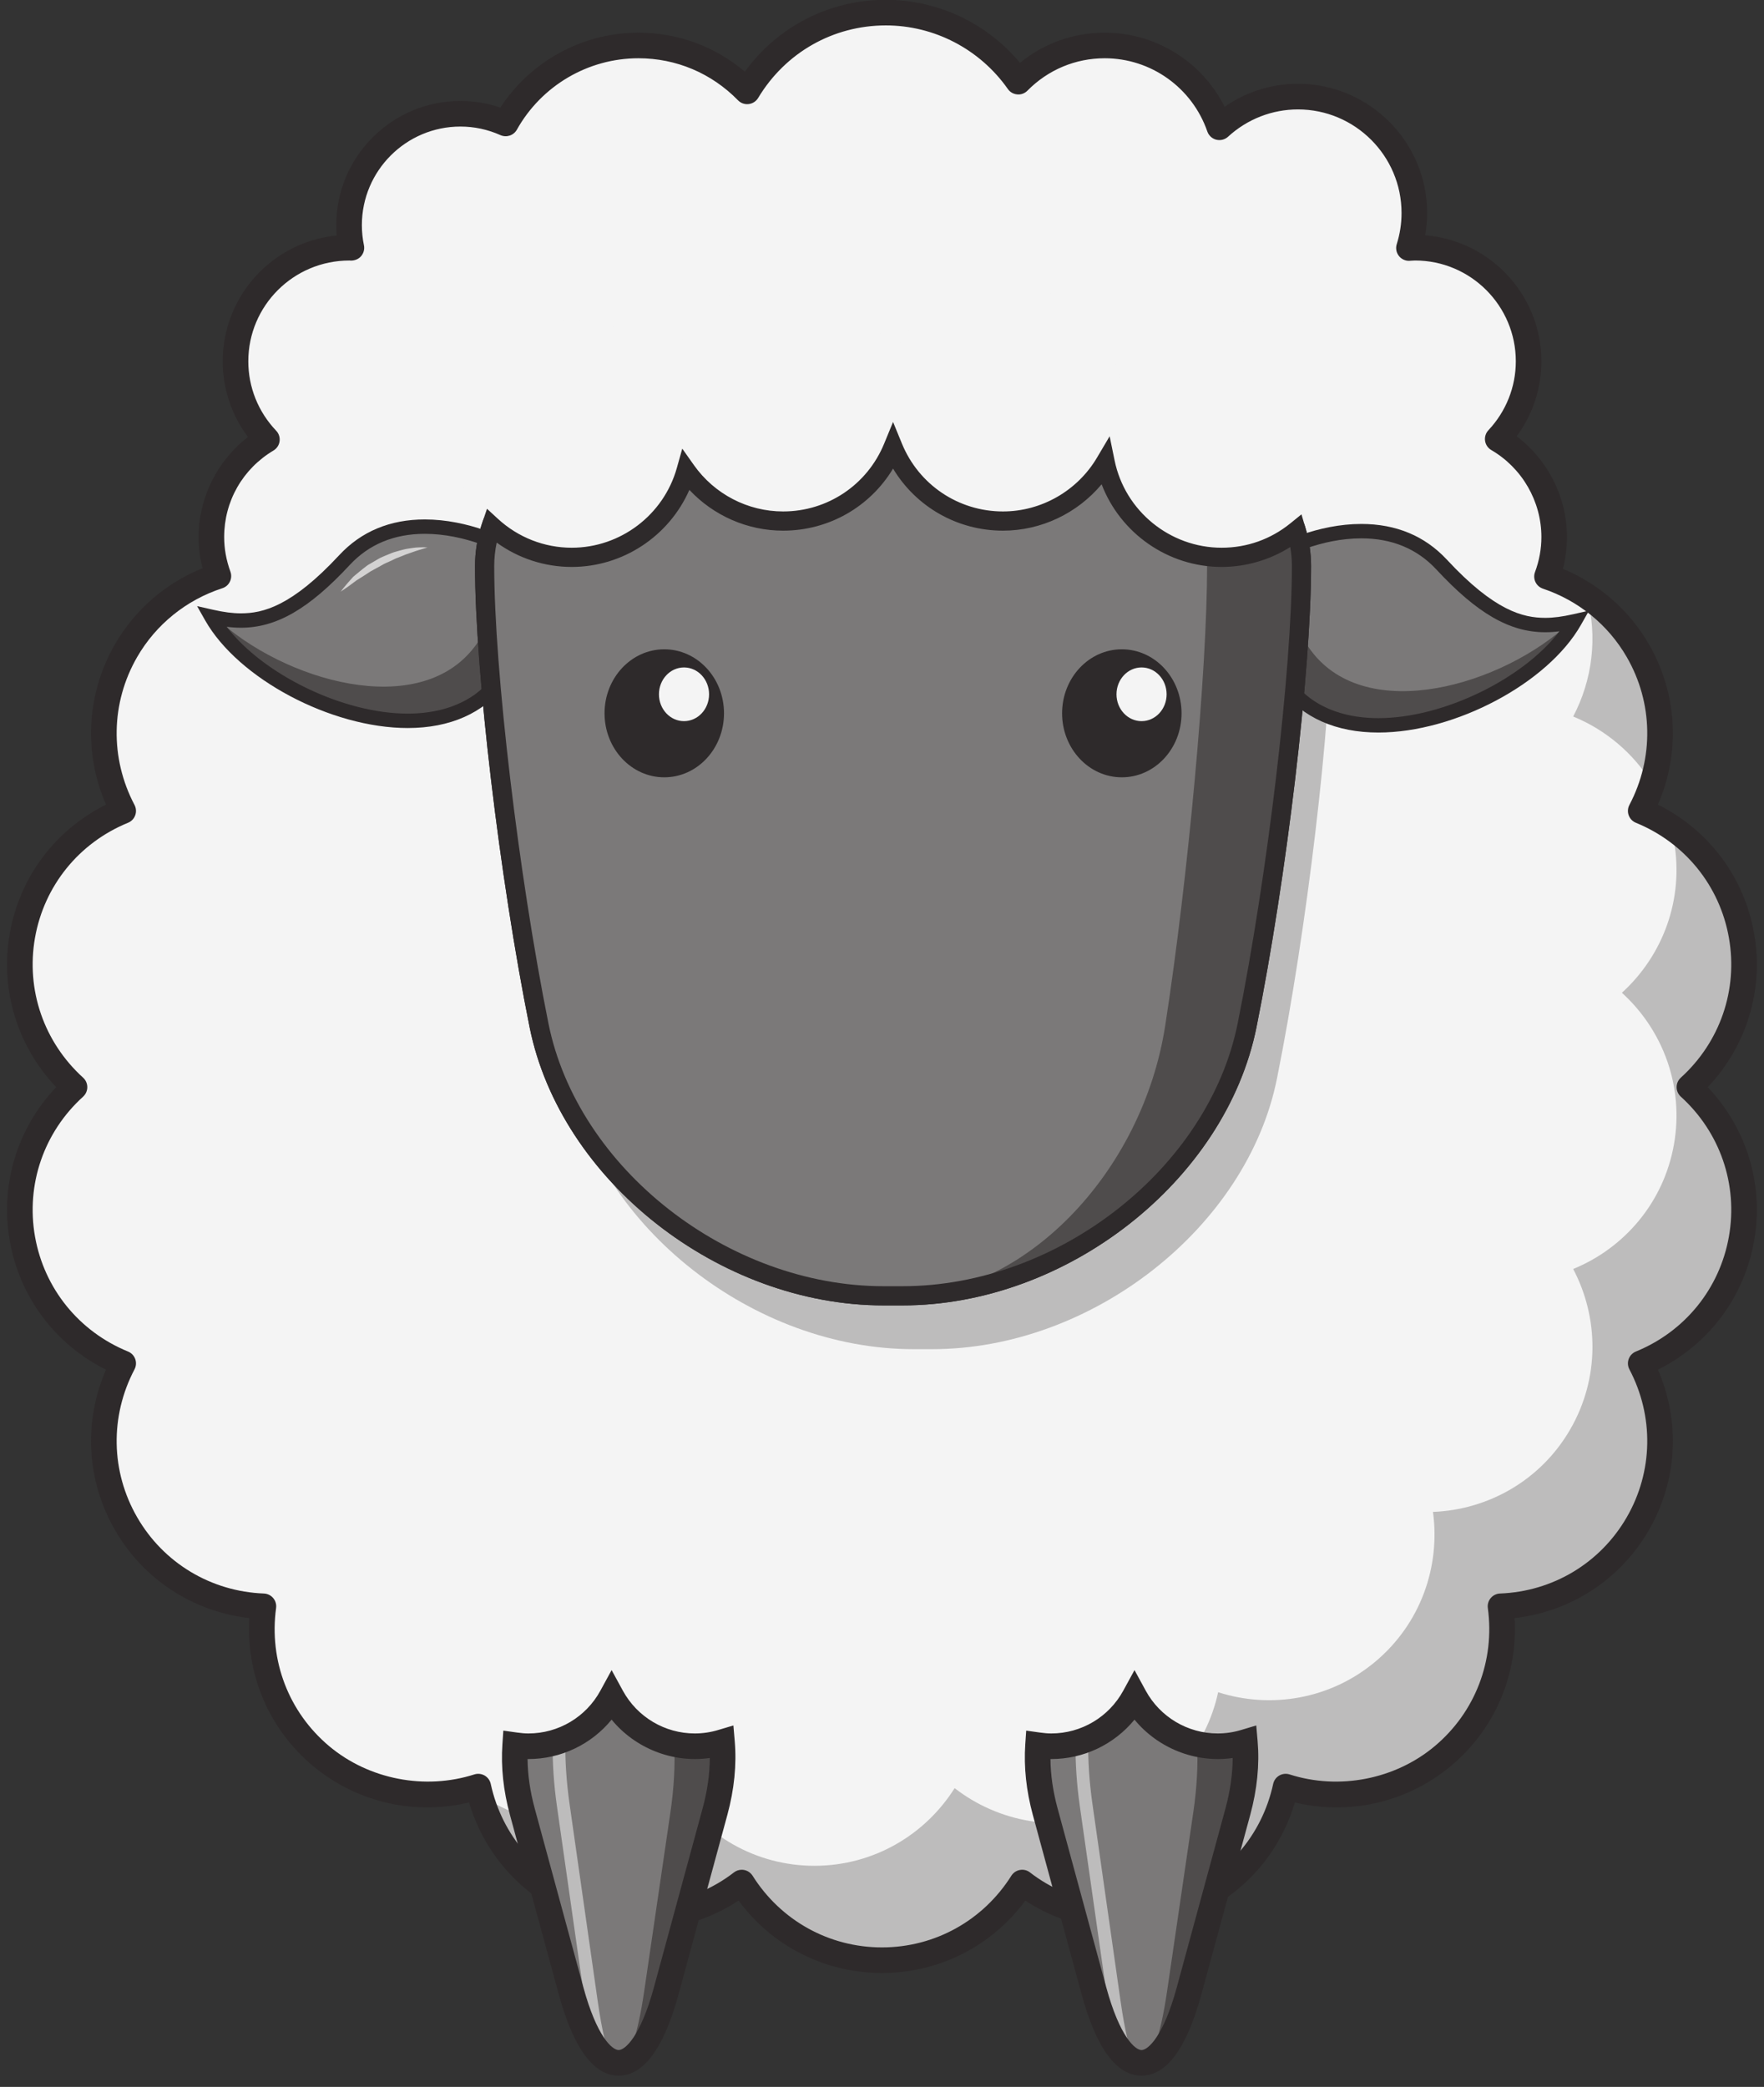 <?xml version="1.0" encoding="UTF-8"?><svg xmlns="http://www.w3.org/2000/svg" xmlns:xlink="http://www.w3.org/1999/xlink" height="442.7" preserveAspectRatio="xMidYMid meet" version="1.0" viewBox="110.5 77.5 374.3 442.7" width="374.3" zoomAndPan="magnify"><rect x="110.5" y="77.5" width="374.3" height="442.7" fill="#333333" stroke="none"/><g><g id="change1_1"><path d="M 468.973 308.121 C 477.625 300.273 482.207 288.316 480.027 275.961 C 477.852 263.605 469.453 253.938 458.641 249.523 C 464.09 239.188 464.305 226.387 458.031 215.52 C 453.566 207.789 446.602 202.43 438.758 199.801 C 439.727 197.188 440.281 194.375 440.281 191.426 C 440.281 182.543 435.461 174.801 428.305 170.621 C 432.355 166.312 434.852 160.523 434.852 154.141 C 434.852 140.836 424.062 130.047 410.758 130.047 C 410.32 130.047 409.895 130.09 409.465 130.109 C 410.203 127.77 410.602 125.277 410.602 122.688 C 410.602 109.051 399.547 97.992 385.906 97.992 C 379.477 97.992 373.641 100.473 369.242 104.5 C 365.754 94.406 356.191 87.145 344.91 87.145 C 337.734 87.145 331.246 90.086 326.574 94.82 C 320.363 85.977 310.102 80.176 298.469 80.176 C 285.961 80.176 275.047 86.887 269.039 96.883 C 263.184 90.883 255.016 87.145 245.969 87.145 C 233.859 87.145 223.324 93.824 217.805 103.688 C 214.863 102.375 211.617 101.633 208.191 101.633 C 195.145 101.633 184.57 112.207 184.57 125.254 C 184.57 126.906 184.742 128.516 185.062 130.07 C 184.898 130.066 184.734 130.047 184.57 130.047 C 171.262 130.047 160.473 140.836 160.473 154.141 C 160.473 160.586 163.016 166.422 167.133 170.742 C 160.086 174.949 155.352 182.625 155.352 191.426 C 155.352 194.34 155.895 197.113 156.84 199.699 C 148.867 202.289 141.773 207.688 137.254 215.52 C 130.98 226.387 131.195 239.188 136.641 249.523 C 125.824 253.938 117.43 263.605 115.254 275.961 C 113.074 288.316 117.656 300.273 126.309 308.121 C 117.656 315.969 113.074 327.926 115.254 340.281 C 117.43 352.637 125.824 362.305 136.641 366.723 C 131.195 377.055 130.98 389.859 137.254 400.723 C 143.523 411.586 154.719 417.801 166.391 418.254 C 164.809 429.824 168.984 441.93 178.598 449.992 C 188.203 458.059 200.852 460.07 211.977 456.5 C 214.445 467.918 222.512 477.863 234.297 482.152 C 246.086 486.445 258.656 484.012 267.891 476.852 C 274.113 486.734 285.098 493.324 297.641 493.324 C 310.188 493.324 321.164 486.734 327.391 476.852 C 336.621 484.012 349.195 486.445 360.984 482.152 C 372.77 477.863 380.836 467.918 383.309 456.5 C 394.43 460.07 407.074 458.059 416.688 449.992 C 426.297 441.93 430.473 429.824 428.891 418.254 C 440.562 417.801 451.758 411.586 458.031 400.723 C 464.301 389.859 464.09 377.055 458.641 366.723 C 469.453 362.305 477.852 352.637 480.027 340.281 C 482.207 327.926 477.625 315.969 468.973 308.121" fill="#f4f4f4"/></g><g id="change2_1"><path d="M 444.309 229.496 C 451.191 232.309 457.074 237.258 461.02 243.66 C 463.891 234.586 463.164 224.414 458.031 215.52 C 455.258 210.723 451.52 206.84 447.211 203.953 C 449.535 212.617 448.391 221.75 444.309 229.496" fill="#bdbcbc"/></g><g id="change2_2"><path d="M 468.973 308.121 C 477.625 300.273 482.207 288.316 480.027 275.961 C 478.301 266.16 472.629 258.102 464.973 252.961 C 465.23 253.945 465.52 254.914 465.695 255.938 C 467.875 268.289 463.297 280.246 454.645 288.098 C 463.297 295.945 467.875 307.902 465.695 320.258 C 463.52 332.609 455.125 342.277 444.309 346.695 C 449.758 357.027 449.973 369.832 443.699 380.695 C 437.426 391.562 426.23 397.777 414.559 398.227 C 416.145 409.801 411.965 421.906 402.355 429.969 C 392.746 438.031 380.102 440.043 368.977 436.477 C 366.508 447.891 358.441 457.84 346.652 462.129 C 334.863 466.418 322.293 463.984 313.062 456.824 C 306.836 466.711 295.855 473.297 283.309 473.297 C 270.766 473.297 259.785 466.711 253.559 456.824 C 244.328 463.984 231.754 466.418 219.969 462.129 C 217.258 461.145 214.773 459.828 212.48 458.297 C 215.379 468.941 223.141 478.094 234.297 482.152 C 246.086 486.445 258.656 484.012 267.891 476.852 C 274.113 486.734 285.098 493.324 297.641 493.324 C 310.188 493.324 321.164 486.734 327.391 476.852 C 336.621 484.012 349.195 486.445 360.984 482.152 C 372.77 477.863 380.836 467.918 383.309 456.5 C 394.43 460.07 407.074 458.059 416.688 449.992 C 426.297 441.93 430.473 429.824 428.891 418.254 C 440.562 417.801 451.758 411.586 458.031 400.723 C 464.301 389.859 464.09 377.055 458.641 366.723 C 469.453 362.305 477.852 352.637 480.027 340.281 C 482.207 327.926 477.625 315.969 468.973 308.121" fill="#bdbcbc"/></g><g id="change3_1"><path d="M 267.891 474.137 C 268.047 474.137 268.203 474.148 268.363 474.18 C 269.117 474.312 269.777 474.758 270.188 475.402 C 276.184 484.926 286.445 490.609 297.641 490.609 C 308.836 490.609 319.098 484.926 325.098 475.402 C 325.504 474.758 326.168 474.312 326.922 474.18 C 327.676 474.039 328.453 474.238 329.055 474.707 C 337.758 481.453 349.691 483.379 360.055 479.602 C 370.574 475.773 378.273 466.922 380.652 455.93 C 380.812 455.18 381.285 454.531 381.949 454.148 C 382.609 453.766 383.406 453.68 384.137 453.914 C 394.613 457.277 406.52 454.984 414.941 447.914 C 423.516 440.719 427.723 429.77 426.199 418.621 C 426.094 417.863 426.316 417.094 426.812 416.508 C 427.301 415.918 428.02 415.566 428.785 415.539 C 440.027 415.105 450.078 409.059 455.676 399.363 C 461.273 389.676 461.484 377.941 456.238 367.984 C 455.883 367.309 455.828 366.512 456.09 365.789 C 456.352 365.07 456.906 364.496 457.613 364.207 C 468.031 359.953 475.41 350.836 477.355 339.809 C 479.301 328.785 475.484 317.691 467.148 310.137 C 466.582 309.617 466.258 308.891 466.258 308.121 C 466.258 307.355 466.582 306.625 467.148 306.109 C 475.484 298.551 479.301 287.453 477.355 276.434 C 475.41 265.406 468.031 256.289 457.613 252.035 C 456.906 251.746 456.352 251.172 456.09 250.449 C 455.828 249.73 455.883 248.934 456.238 248.258 C 461.484 238.301 461.273 226.566 455.676 216.879 C 451.734 210.051 445.422 204.902 437.891 202.375 C 437.195 202.141 436.621 201.633 436.305 200.969 C 435.988 200.305 435.953 199.539 436.211 198.852 C 437.109 196.438 437.566 193.938 437.566 191.426 C 437.566 183.867 433.492 176.793 426.934 172.969 C 426.219 172.551 425.73 171.832 425.613 171.012 C 425.496 170.191 425.758 169.367 426.324 168.766 C 430.07 164.773 432.137 159.582 432.137 154.145 C 432.137 142.355 422.547 132.762 410.758 132.762 C 410.516 132.762 410.277 132.781 410.039 132.797 L 409.613 132.824 C 408.738 132.891 407.867 132.484 407.32 131.781 C 406.77 131.074 406.605 130.145 406.871 129.297 C 407.547 127.156 407.891 124.934 407.891 122.688 C 407.891 110.57 398.027 100.711 385.906 100.711 C 380.422 100.711 375.156 102.766 371.078 106.504 C 370.402 107.121 369.465 107.355 368.578 107.137 C 367.691 106.91 366.977 106.254 366.68 105.391 C 363.465 96.102 354.719 89.859 344.91 89.859 C 338.703 89.859 332.879 92.301 328.512 96.73 C 327.945 97.305 327.145 97.613 326.352 97.527 C 325.547 97.465 324.812 97.043 324.355 96.383 C 318.422 87.938 308.75 82.891 298.469 82.891 C 287.289 82.891 277.156 88.645 271.371 98.277 C 270.938 99 270.191 99.48 269.355 99.578 C 268.52 99.684 267.688 99.383 267.102 98.781 C 261.48 93.027 253.977 89.859 245.969 89.859 C 235.289 89.859 225.402 95.668 220.172 105.012 C 219.484 106.238 217.977 106.73 216.695 106.168 C 213.992 104.961 211.133 104.348 208.191 104.348 C 196.664 104.348 187.285 113.727 187.285 125.258 C 187.285 126.684 187.43 128.113 187.723 129.52 C 187.891 130.328 187.68 131.164 187.156 131.801 C 186.629 132.438 185.855 132.766 185.02 132.785 C 184.969 132.785 184.672 132.77 184.637 132.766 C 172.773 132.766 163.188 142.355 163.188 154.145 C 163.188 159.637 165.285 164.867 169.102 168.871 C 169.668 169.469 169.938 170.289 169.824 171.109 C 169.715 171.93 169.234 172.652 168.523 173.074 C 161.977 176.98 158.066 183.844 158.066 191.426 C 158.066 193.898 158.516 196.367 159.391 198.766 C 159.645 199.457 159.605 200.223 159.281 200.887 C 158.961 201.551 158.383 202.055 157.68 202.281 C 150.02 204.77 143.602 209.957 139.602 216.879 C 134.008 226.574 133.797 238.305 139.043 248.258 C 139.398 248.934 139.453 249.73 139.191 250.449 C 138.93 251.172 138.379 251.746 137.668 252.035 C 127.25 256.289 119.871 265.41 117.926 276.434 C 115.984 287.453 119.801 298.551 128.133 306.109 C 128.699 306.625 129.023 307.355 129.023 308.121 C 129.023 308.891 128.699 309.617 128.133 310.137 C 119.801 317.691 115.984 328.785 117.926 339.809 C 119.871 350.836 127.25 359.953 137.668 364.207 C 138.379 364.496 138.93 365.07 139.191 365.789 C 139.453 366.512 139.398 367.309 139.043 367.984 C 133.797 377.941 134.008 389.672 139.605 399.363 C 145.199 409.059 155.254 415.105 166.496 415.539 C 167.262 415.566 167.98 415.918 168.473 416.508 C 168.965 417.094 169.188 417.863 169.082 418.621 C 167.559 429.77 171.766 440.719 180.344 447.914 C 188.766 454.984 200.68 457.27 211.145 453.914 C 211.875 453.68 212.668 453.766 213.332 454.148 C 213.996 454.531 214.469 455.18 214.629 455.926 C 217.008 466.922 224.711 475.773 235.227 479.602 C 245.598 483.379 257.527 481.449 266.227 474.707 C 266.703 474.336 267.293 474.137 267.891 474.137 Z M 297.641 496.039 C 285.531 496.039 274.355 490.348 267.215 480.676 C 257.332 487.199 244.555 488.781 233.367 484.703 C 221.988 480.562 213.438 471.391 210.031 459.863 C 207.121 460.562 204.141 460.914 201.133 460.914 C 192.27 460.914 183.645 457.773 176.852 452.074 C 167.574 444.289 162.672 432.746 163.414 420.746 C 151.473 419.398 140.953 412.566 134.898 402.078 C 128.844 391.594 128.188 379.07 132.988 368.047 C 122.227 362.695 114.684 352.68 112.578 340.754 C 110.477 328.828 114.141 316.836 122.422 308.121 C 114.145 299.406 110.477 287.414 112.578 275.488 C 114.68 263.562 122.227 253.547 132.992 248.191 C 128.188 237.176 128.844 224.648 134.898 214.16 C 139.121 206.848 145.656 201.195 153.48 198.031 C 152.922 195.855 152.637 193.645 152.637 191.426 C 152.637 183.113 156.586 175.238 163.117 170.195 C 159.641 165.574 157.758 159.977 157.758 154.145 C 157.758 140.242 168.387 128.781 181.945 127.457 C 181.883 126.727 181.852 125.992 181.852 125.258 C 181.852 110.73 193.668 98.914 208.191 98.914 C 211.098 98.914 213.938 99.391 216.668 100.324 C 223.102 90.465 234.121 84.43 245.969 84.43 C 254.336 84.43 262.238 87.348 268.547 92.711 C 275.516 83.102 286.477 77.461 298.469 77.461 C 309.492 77.461 319.922 82.406 326.934 90.828 C 332.004 86.684 338.277 84.43 344.91 84.43 C 355.77 84.43 365.574 90.613 370.352 100.148 C 374.91 96.988 380.316 95.277 385.906 95.277 C 401.023 95.277 413.32 107.574 413.32 122.688 C 413.32 124.277 413.184 125.859 412.91 127.414 C 426.691 128.516 437.566 140.086 437.566 154.145 C 437.566 159.906 435.723 165.449 432.32 170.043 C 438.973 175.074 442.996 183.008 442.996 191.426 C 442.996 193.691 442.703 195.949 442.121 198.16 C 449.801 201.352 456.223 206.957 460.383 214.16 C 466.438 224.645 467.094 237.172 462.289 248.191 C 473.055 253.547 480.602 263.562 482.699 275.488 C 484.809 287.414 481.141 299.406 472.859 308.121 C 481.141 316.836 484.809 328.828 482.699 340.754 C 480.602 352.68 473.055 362.695 462.289 368.047 C 467.094 379.074 466.438 391.598 460.383 402.078 C 454.324 412.566 443.812 419.398 431.867 420.746 C 432.609 432.75 427.707 444.289 418.43 452.074 C 411.641 457.773 403.016 460.914 394.148 460.914 C 391.145 460.914 388.16 460.562 385.25 459.863 C 381.844 471.391 373.293 480.562 361.91 484.703 C 350.73 488.781 337.949 487.199 328.07 480.676 C 320.926 490.348 309.75 496.039 297.641 496.039" fill="#2e2a2b"/></g><g id="change4_1"><path d="M 220.797 195.355 C 216.219 191.926 195.992 182.957 183.59 196.312 C 171.188 209.668 163.746 210.238 155.352 208.332 C 165.082 225.504 202.48 240.387 216.406 221.879 C 229 205.145 220.797 195.355 220.797 195.355" fill="#7b7979"/></g><g id="change5_1"><path d="M 211.258 214.629 C 218.266 205.312 218.828 198.156 217.953 193.637 C 219.168 194.27 220.145 194.871 220.797 195.355 C 220.797 195.355 229 205.145 216.406 221.879 C 202.48 240.387 165.082 225.504 155.352 208.332 C 155.656 208.402 155.957 208.461 156.258 208.52 C 170.598 221.953 199.41 230.367 211.258 214.629" fill="#4f4c4c"/></g><g id="change2_3"><path d="M 376.055 207.055 C 363.875 207.055 353.715 198.422 351.355 186.945 C 346.965 194.363 338.906 199.355 329.66 199.355 C 319.117 199.355 310.102 192.883 306.332 183.703 C 302.562 192.883 293.547 199.355 283.004 199.355 C 274.488 199.355 266.977 195.125 262.41 188.66 C 259.434 199.27 249.715 207.055 238.152 207.055 C 231.566 207.055 225.59 204.508 221.098 200.371 C 220.168 203.125 219.664 205.98 219.664 208.91 C 219.664 230.941 224.863 274.781 231.215 306.336 C 237.562 337.891 270.473 363.703 304.344 363.703 L 308.316 363.703 C 342.191 363.703 375.102 337.891 381.449 306.336 C 387.801 274.781 392.996 230.941 392.996 208.91 C 392.996 206.355 392.609 203.863 391.898 201.441 C 387.57 204.945 382.059 207.055 376.055 207.055" fill="#bdbcbc"/></g><g id="change3_2"><path d="M 200.633 190.742 C 194.137 190.742 188.777 192.969 184.707 197.352 C 176.043 206.684 169.141 210.664 161.621 210.664 C 160.656 210.664 159.66 210.598 158.602 210.465 C 166.32 220.562 183.25 228.883 197.012 228.883 C 202.582 228.883 210.258 227.512 215.188 220.961 C 226.219 206.305 220.59 197.633 219.723 196.465 C 217.02 194.52 209.125 190.742 200.633 190.742 Z M 154.023 209.086 L 152.32 206.078 L 155.691 206.844 C 157.992 207.367 159.879 207.609 161.621 207.609 C 166.266 207.609 172.375 206.145 182.473 195.273 C 187.145 190.242 193.254 187.691 200.633 187.691 C 209.727 187.691 218.387 191.645 221.711 194.137 L 221.965 194.379 C 222.332 194.812 230.801 205.293 217.629 222.797 C 213.129 228.773 205.996 231.938 197.012 231.938 C 180.73 231.938 161.043 221.473 154.023 209.086" fill="#2e2a2b"/></g><g id="change6_1"><path d="M 201.215 193.637 C 201.215 193.637 200.895 193.73 200.332 193.895 C 199.777 194.086 198.988 194.273 198.07 194.617 C 197.609 194.785 197.105 194.938 196.59 195.133 C 196.07 195.344 195.531 195.574 194.969 195.781 C 194.391 195.965 193.855 196.305 193.273 196.547 C 192.707 196.828 192.094 197.031 191.551 197.383 C 190.988 197.691 190.426 198 189.871 198.305 C 189.309 198.594 188.773 198.914 188.281 199.266 C 187.781 199.605 187.281 199.91 186.809 200.203 C 186.324 200.488 185.887 200.781 185.508 201.094 C 183.957 202.273 182.801 202.988 182.801 202.988 C 182.801 202.988 183.582 201.922 184.938 200.426 C 185.109 200.238 185.285 200.043 185.469 199.844 C 185.676 199.668 185.891 199.488 186.109 199.305 C 186.555 198.938 187.02 198.543 187.52 198.156 C 188.012 197.762 188.52 197.348 189.113 197.043 C 189.688 196.707 190.27 196.367 190.852 196.027 C 191.43 195.68 192.082 195.477 192.688 195.195 C 193.301 194.949 193.895 194.676 194.512 194.52 C 195.117 194.34 195.711 194.188 196.27 194.043 C 196.828 193.902 197.379 193.848 197.871 193.766 C 198.859 193.59 199.723 193.617 200.297 193.594 C 200.879 193.621 201.215 193.637 201.215 193.637" fill="#d3d2d2"/></g><g id="change4_2"><path d="M 379.195 196.316 C 383.773 192.883 403.996 183.914 416.398 197.27 C 428.801 210.625 436.242 211.195 444.637 209.289 C 434.906 226.461 397.512 241.344 383.582 222.836 C 370.988 206.102 379.195 196.316 379.195 196.316" fill="#7b7979"/></g><g id="change5_2"><path d="M 388.734 215.586 C 381.727 206.273 381.16 199.113 382.035 194.598 C 380.82 195.227 379.848 195.828 379.195 196.316 C 379.195 196.316 370.988 206.102 383.582 222.836 C 397.512 241.344 434.906 226.461 444.637 209.289 C 444.336 209.359 444.035 209.418 443.73 209.48 C 429.395 222.91 400.582 231.328 388.734 215.586" fill="#4f4c4c"/></g><g id="change3_3"><path d="M 380.27 197.422 C 379.402 198.59 373.773 207.262 384.805 221.918 C 389.73 228.469 397.406 229.844 402.98 229.844 C 416.738 229.844 433.672 221.523 441.391 211.426 C 440.328 211.559 439.336 211.621 438.371 211.621 C 430.852 211.621 423.945 207.641 415.281 198.309 C 411.211 193.926 405.852 191.699 399.355 191.699 C 390.867 191.699 382.969 195.48 380.27 197.422 Z M 402.98 232.895 C 393.992 232.895 386.863 229.734 382.363 223.754 C 369.191 206.254 377.656 195.773 378.023 195.336 L 378.277 195.094 C 381.602 192.602 390.262 188.648 399.355 188.648 C 406.734 188.648 412.848 191.199 417.52 196.23 C 427.613 207.105 433.723 208.566 438.371 208.566 C 440.113 208.566 441.996 208.324 444.301 207.801 L 447.672 207.035 L 445.965 210.043 C 438.945 222.43 419.262 232.895 402.98 232.895" fill="#2e2a2b"/></g><g id="change4_3"><path d="M 274.914 157.527 C 241.043 157.527 213.328 175.555 213.328 197.586 C 213.328 219.617 218.523 263.461 224.875 295.012 C 231.227 326.566 264.137 352.383 298.008 352.383 L 301.98 352.383 C 335.855 352.383 368.762 326.566 375.113 295.012 C 381.465 263.461 386.66 219.617 386.66 197.586 C 386.66 175.555 358.949 157.527 325.074 157.527 L 274.914 157.527" fill="#7b7979"/></g><g id="change3_4"><path d="M 274.914 159.566 C 242.078 159.566 215.367 176.621 215.367 197.586 C 215.367 219.562 220.527 263.09 226.875 294.609 C 233.059 325.344 264.969 350.348 298.008 350.348 L 301.98 350.348 C 335.02 350.348 366.934 325.344 373.117 294.609 C 379.465 263.09 384.625 219.562 384.625 197.586 C 384.625 176.621 357.91 159.566 325.074 159.566 Z M 301.98 354.422 L 298.008 354.422 C 263.129 354.422 229.43 327.949 222.879 295.418 C 216.492 263.676 211.293 219.789 211.293 197.586 C 211.293 174.375 239.832 155.492 274.914 155.492 L 325.074 155.492 C 360.156 155.492 388.699 174.375 388.699 197.586 C 388.699 219.789 383.5 263.676 377.109 295.418 C 370.562 327.949 336.859 354.422 301.98 354.422" fill="#2e2a2b"/></g><g id="change1_2"><path d="M 369.715 145.301 C 360.473 145.301 352.41 150.289 348.02 157.711 C 345.66 146.23 335.5 137.602 323.32 137.602 C 312.781 137.602 303.766 144.07 299.996 153.254 C 296.227 144.07 287.207 137.602 276.668 137.602 C 265.109 137.602 255.391 145.387 252.41 155.992 C 247.848 149.531 240.332 145.301 231.816 145.301 C 217.891 145.301 206.602 156.59 206.602 170.516 C 206.602 184.441 217.891 195.73 231.816 195.73 C 243.375 195.73 253.098 187.945 256.074 177.34 C 260.641 183.801 268.152 188.031 276.668 188.031 C 287.207 188.031 296.227 181.562 299.996 172.379 C 303.766 181.562 312.781 188.031 323.32 188.031 C 332.566 188.031 340.629 183.043 345.02 175.621 C 347.379 187.102 357.539 195.73 369.715 195.73 C 383.645 195.73 394.934 184.441 394.934 170.516 C 394.934 156.59 383.645 145.301 369.715 145.301" fill="#f4f4f4"/></g><g id="change4_4"><path d="M 369.715 195.73 C 357.539 195.73 347.379 187.102 345.02 175.621 C 340.629 183.043 332.566 188.031 323.32 188.031 C 312.781 188.031 303.766 181.562 299.996 172.379 C 296.227 181.562 287.207 188.031 276.668 188.031 C 268.152 188.031 260.641 183.801 256.074 177.34 C 253.098 187.945 243.375 195.73 231.816 195.73 C 225.23 195.73 219.254 193.188 214.762 189.051 C 213.832 191.805 213.328 194.656 213.328 197.586 C 213.328 219.617 218.523 263.461 224.875 295.012 C 231.227 326.566 264.137 352.383 298.008 352.383 L 301.98 352.383 C 335.855 352.383 368.762 326.566 375.113 295.012 C 381.465 263.461 386.66 219.617 386.66 197.586 C 386.66 195.035 386.273 192.539 385.562 190.117 C 381.23 193.621 375.723 195.73 369.715 195.73" fill="#7b7979"/></g><g id="change5_3"><path d="M 385.562 190.117 C 381.23 193.621 375.723 195.73 369.715 195.73 C 368.629 195.73 367.562 195.641 366.516 195.508 C 366.559 196.199 366.633 196.887 366.633 197.586 C 366.633 219.617 362.637 263.461 357.754 295.012 C 352.871 326.566 327.566 352.383 301.523 352.383 L 301.98 352.383 C 335.855 352.383 368.762 326.566 375.113 295.012 C 381.465 263.461 386.66 219.617 386.66 197.586 C 386.66 195.035 386.273 192.539 385.562 190.117" fill="#4f4c4c"/></g><g id="change3_5"><path d="M 215.895 192.605 C 215.543 194.262 215.367 195.93 215.367 197.586 C 215.367 219.562 220.527 263.09 226.875 294.609 C 233.059 325.344 264.969 350.348 298.008 350.348 L 301.98 350.348 C 335.02 350.348 366.93 325.344 373.117 294.609 C 379.465 263.09 384.625 219.562 384.625 197.586 C 384.625 196.25 384.508 194.898 384.273 193.547 C 379.938 196.285 374.871 197.766 369.719 197.766 C 358.32 197.766 348.219 190.605 344.25 180.23 C 339.113 186.383 331.426 190.07 323.32 190.07 C 313.641 190.07 304.875 185.02 299.996 176.906 C 295.113 185.02 286.348 190.07 276.668 190.07 C 269.098 190.07 261.898 186.891 256.777 181.418 C 252.492 191.203 242.703 197.766 231.816 197.766 C 226.066 197.766 220.523 195.953 215.895 192.605 Z M 301.98 354.422 L 298.008 354.422 C 263.129 354.422 229.43 327.949 222.879 295.418 C 216.492 263.676 211.293 219.789 211.293 197.586 C 211.293 194.512 211.812 191.422 212.832 188.398 L 213.836 185.426 L 216.141 187.551 C 220.445 191.512 226.012 193.691 231.816 193.691 C 242.148 193.691 251.316 186.742 254.113 176.785 L 255.27 172.672 L 257.738 176.164 C 262.09 182.32 269.164 185.996 276.668 185.996 C 286.105 185.996 294.523 180.348 298.109 171.605 L 299.996 167.016 L 301.879 171.605 C 305.465 180.348 313.883 185.996 323.32 185.996 C 331.461 185.996 339.102 181.625 343.266 174.586 L 345.953 170.047 L 347.012 175.211 C 349.219 185.922 358.766 193.691 369.719 193.691 C 375.078 193.691 380.113 191.906 384.281 188.535 L 386.656 186.613 L 387.52 189.547 C 388.301 192.215 388.699 194.918 388.699 197.586 C 388.699 219.789 383.5 263.676 377.109 295.418 C 370.562 327.949 336.859 354.422 301.98 354.422" fill="#2e2a2b"/></g><g id="change3_6"><path d="M 264.125 228.816 C 264.125 236.316 258.449 242.395 251.449 242.395 C 244.453 242.395 238.777 236.316 238.777 228.816 C 238.777 221.316 244.453 215.238 251.449 215.238 C 258.449 215.238 264.125 221.316 264.125 228.816" fill="#2e2a2b"/></g><g id="change1_3"><path d="M 260.957 224.785 C 260.957 227.934 258.574 230.48 255.637 230.48 C 252.699 230.48 250.32 227.934 250.32 224.785 C 250.32 221.637 252.699 219.086 255.637 219.086 C 258.574 219.086 260.957 221.637 260.957 224.785" fill="#f4f4f4"/></g><g id="change3_7"><path d="M 361.211 228.816 C 361.211 236.316 355.539 242.395 348.539 242.395 C 341.539 242.395 335.863 236.316 335.863 228.816 C 335.863 221.316 341.539 215.238 348.539 215.238 C 355.539 215.238 361.211 221.316 361.211 228.816" fill="#2e2a2b"/></g><g id="change1_4"><path d="M 358.043 224.785 C 358.043 227.934 355.66 230.48 352.727 230.48 C 349.789 230.48 347.406 227.934 347.406 224.785 C 347.406 221.637 349.789 219.086 352.727 219.086 C 355.66 219.086 358.043 221.637 358.043 224.785" fill="#f4f4f4"/></g><g id="change4_5"><path d="M 263.695 447.09 C 261.867 447.633 259.938 447.938 257.934 447.938 C 250.316 447.938 243.691 443.699 240.281 437.453 C 236.867 443.699 230.242 447.938 222.629 447.938 C 221.672 447.938 220.734 447.848 219.812 447.719 C 219.516 452.062 219.973 456.809 221.324 461.785 L 231.664 499.781 C 237.223 520.207 246.316 520.207 251.879 499.781 L 262.215 461.785 C 263.637 456.57 264.078 451.605 263.695 447.09" fill="#7b7979"/></g><g id="change2_4"><path d="M 237.305 501.871 L 231.355 460.188 C 230.688 455.523 230.387 450.938 230.457 446.535 C 234.539 446.766 238.242 443.535 240.715 438.137 C 240.574 437.902 240.41 437.691 240.281 437.453 C 237.664 442.242 233.148 445.832 227.754 447.254 C 227.727 451.57 228.016 456.031 228.664 460.57 L 234.613 502.254 C 235.125 505.832 235.664 508.676 236.219 510.984 C 237.48 512.926 238.801 514.164 240.141 514.727 C 239.309 512.551 238.277 508.699 237.305 501.871" fill="#bdbcbc"/></g><g id="change5_4"><path d="M 250.473 447.938 C 251.363 447.938 252.223 447.688 253.051 447.305 C 248.469 446.156 244.504 443.465 241.777 439.781 C 243.746 444.727 246.906 447.938 250.473 447.938" fill="#4f4c4c"/></g><g id="change5_5"><path d="M 263.695 447.09 C 261.867 447.633 259.938 447.938 257.934 447.938 C 256.434 447.938 254.984 447.73 253.578 447.414 C 253.762 451.848 253.523 456.691 252.777 461.785 L 247.211 499.781 C 245.719 509.988 243.746 515.094 241.777 515.102 C 245.438 515.094 249.098 509.988 251.879 499.781 L 262.215 461.785 C 263.637 456.57 264.078 451.605 263.695 447.09" fill="#4f4c4c"/></g><g id="change3_8"><path d="M 222.441 450.652 C 222.477 454.027 222.98 457.52 223.945 461.074 L 234.285 499.07 C 237.152 509.605 240.434 512.387 241.77 512.387 C 243.105 512.387 246.391 509.605 249.258 499.07 L 259.598 461.074 C 260.59 457.422 261.098 453.855 261.113 450.43 C 253.195 451.559 245.23 448.336 240.277 442.293 C 235.992 447.527 229.539 450.652 222.629 450.652 C 222.566 450.652 222.504 450.652 222.441 450.652 Z M 241.77 517.82 C 236.453 517.82 232.172 511.988 229.043 500.496 L 218.703 462.5 C 217.312 457.387 216.773 452.352 217.105 447.531 L 217.301 444.621 L 220.191 445.027 C 221.129 445.16 221.902 445.223 222.629 445.223 C 228.992 445.223 234.844 441.746 237.895 436.148 L 240.277 431.785 L 242.66 436.148 C 245.719 441.746 251.566 445.223 257.934 445.223 C 259.609 445.223 261.285 444.977 262.914 444.484 L 266.117 443.527 L 266.402 446.855 C 266.828 451.852 266.301 457.113 264.836 462.5 L 254.496 500.496 C 251.367 511.988 247.09 517.82 241.77 517.82" fill="#2e2a2b"/></g><g id="change4_6"><path d="M 374.645 447.09 C 372.816 447.633 370.887 447.938 368.883 447.938 C 361.266 447.938 354.641 443.699 351.23 437.453 C 347.816 443.699 341.191 447.938 333.574 447.938 C 332.617 447.938 331.684 447.848 330.762 447.719 C 330.465 452.062 330.918 456.809 332.273 461.785 L 342.613 499.781 C 348.172 520.207 357.266 520.207 362.824 499.781 L 373.164 461.785 C 374.586 456.57 375.027 451.605 374.645 447.09" fill="#7b7979"/></g><g id="change2_5"><path d="M 348.25 501.871 L 342.305 460.188 C 341.637 455.523 341.336 450.938 341.406 446.535 C 345.488 446.766 349.191 443.535 351.66 438.137 C 351.523 437.902 351.355 437.691 351.23 437.453 C 348.613 442.242 344.098 445.832 338.703 447.254 C 338.676 451.57 338.965 456.031 339.613 460.57 L 345.562 502.254 C 346.07 505.832 346.613 508.676 347.164 510.984 C 348.426 512.926 349.746 514.164 351.09 514.727 C 350.258 512.551 349.227 508.699 348.25 501.871" fill="#bdbcbc"/></g><g id="change5_6"><path d="M 361.418 447.938 C 362.312 447.938 363.168 447.688 363.996 447.305 C 359.418 446.156 355.453 443.465 352.727 439.781 C 354.695 444.727 357.855 447.938 361.418 447.938" fill="#4f4c4c"/></g><g id="change5_7"><path d="M 374.645 447.09 C 372.816 447.633 370.887 447.938 368.883 447.938 C 367.379 447.938 365.934 447.73 364.527 447.414 C 364.711 451.848 364.473 456.691 363.727 461.785 L 358.16 499.781 C 356.664 509.988 354.695 515.094 352.727 515.102 C 356.387 515.094 360.047 509.988 362.824 499.781 L 373.164 461.785 C 374.586 456.57 375.027 451.605 374.645 447.09" fill="#4f4c4c"/></g><g id="change3_9"><path d="M 333.391 450.652 C 333.426 454.027 333.93 457.52 334.895 461.074 L 345.234 499.07 C 348.102 509.605 351.383 512.387 352.719 512.387 C 354.055 512.387 357.34 509.605 360.203 499.07 L 370.547 461.074 C 371.535 457.422 372.043 453.855 372.062 450.43 C 364.145 451.559 356.18 448.336 351.23 442.293 C 346.938 447.527 340.488 450.652 333.574 450.652 C 333.516 450.652 333.453 450.652 333.391 450.652 Z M 352.719 517.82 C 347.402 517.82 343.121 511.988 339.992 500.496 L 329.652 462.5 C 328.262 457.387 327.723 452.352 328.051 447.531 L 328.25 444.621 L 331.141 445.027 C 332.078 445.16 332.852 445.223 333.574 445.223 C 339.941 445.223 345.789 441.746 348.844 436.148 L 351.23 431.785 L 353.609 436.148 C 356.664 441.746 362.516 445.223 368.883 445.223 C 370.559 445.223 372.234 444.977 373.863 444.484 L 377.062 443.527 L 377.352 446.855 C 377.777 451.852 377.25 457.113 375.785 462.5 L 365.445 500.496 C 362.316 511.988 358.035 517.82 352.719 517.82" fill="#2e2a2b"/></g></g></svg>